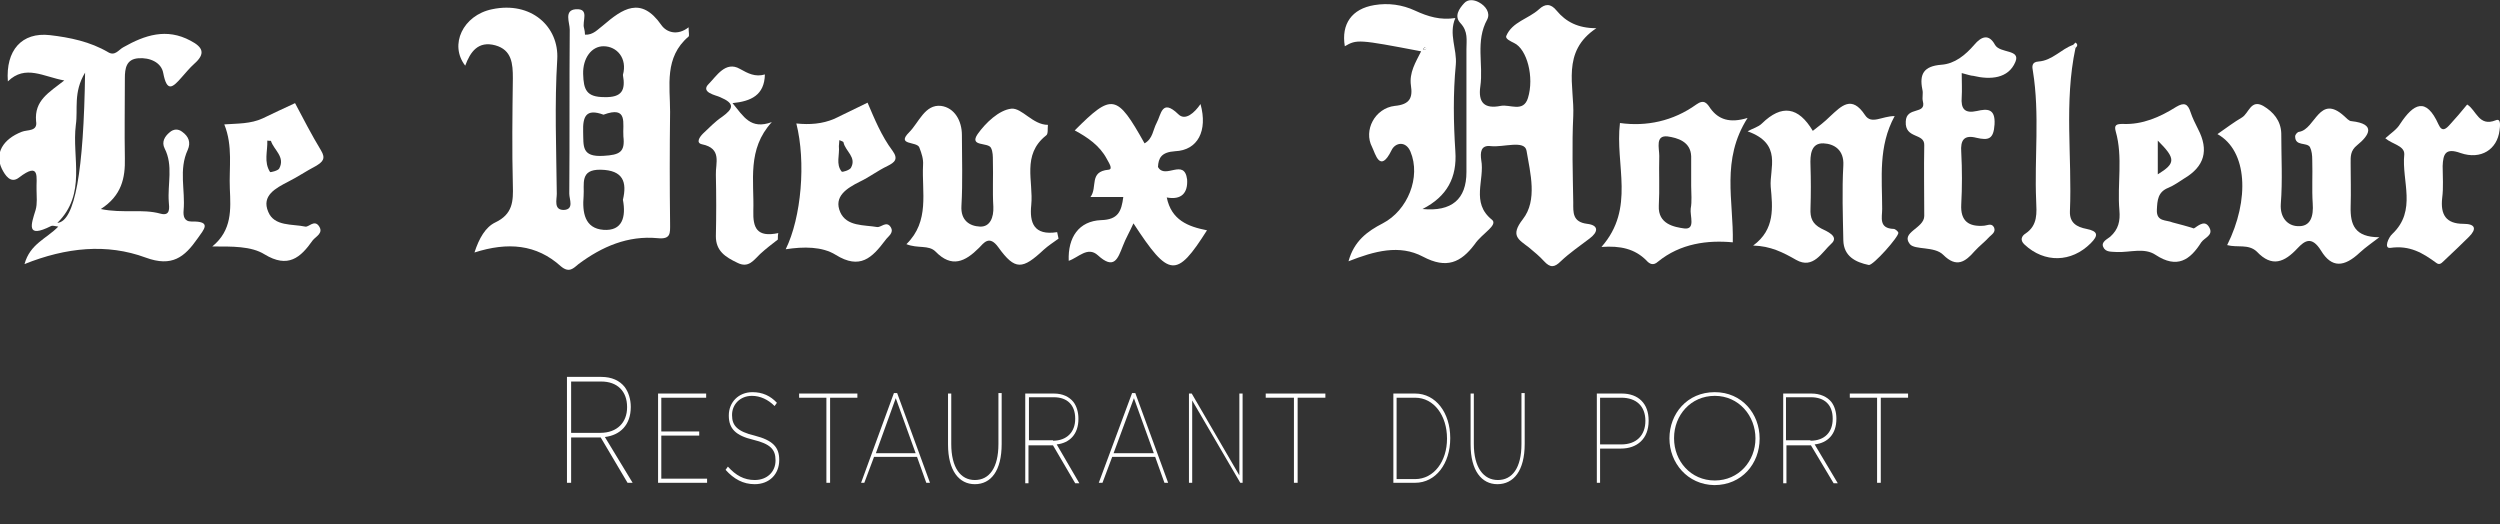 <svg xmlns="http://www.w3.org/2000/svg" xmlns:xlink="http://www.w3.org/1999/xlink" id="Calque_1" x="0px" y="0px" viewBox="0 0 540.6 113.4" style="enable-background:new 0 0 540.6 113.4;" xml:space="preserve"><rect x="0" y="0" width="540.6" height="113.4" fill="#333333" stroke="none"/><style type="text/css">	.st0{fill:#FFFFFF;}</style><path class="st0" d="M345.2,6.1c-7.7,5.1-4.7,12.5-5,19c-0.3,6.2-0.1,12.5,0,18.7c0,2.1-0.2,4.2,3,4.6c2.6,0.3,2.4,1.8,0.5,3.2  c-2.1,1.6-4.3,3.1-6.2,4.9c-1.4,1.4-2.3,1.4-3.6,0c-1-1.1-2.1-2-3.3-3c-2.2-1.7-4.1-2.5-1.3-6.1c3.2-4.1,1.6-10,0.8-14.8  c-0.4-2.4-5-0.7-7.7-1c-2.3-0.3-2.3,1.5-2.1,3c0.8,4.3-2.3,9.2,2.3,12.9c0.8,0.6,0,1.5-0.6,2.1c-1,1-2.3,2-3.1,3.2  c-3,4-6.1,5.4-11.2,2.7s-10.5-1.2-16.1,1c1.2-4.4,4.1-6.5,7.4-8.2c5.4-2.8,8.3-10,6-15.5c-1-2.4-3.3-2-4.1-0.3  c-2.5,5.1-3.5,0.7-4.2-0.7c-1.9-3.6,0.6-8.4,4.9-8.9c3.3-0.3,3.9-1.8,3.5-4.4c-0.4-2.8,1-5,2.2-7.4c-13.6-2.6-13.9-2.6-16.5-1.1  c-0.8-4.8,1.5-8.1,6.4-8.9c3-0.5,6-0.1,8.8,1.2s5.5,2.1,8.7,1.6c-1.5,3.5,0.4,6.7,0.1,10.1c-0.6,6.2-0.5,12.5-0.1,18.7  c0.4,5.7-1.8,9.8-7.1,12.5c6.3,0.6,9.5-2.1,9.5-8c0-8.9,0-17.8,0-26.6c0-1.9,0.4-3.8-1.3-5.6c-1.4-1.5-0.3-3.1,0.8-4.3  c0.8-0.9,2.1-0.8,3.2-0.2c1.5,0.8,2.5,2.3,1.8,3.7c-2.6,4.7-0.8,9.7-1.5,14.5c-0.5,3.5,0.9,4.9,4.4,4.2c2-0.4,4.9,1.5,5.9-1.7  c1.4-4.5-0.2-10.6-3-11.9c-0.8-0.4-1.9-0.9-1.7-1.5c1.3-3.1,4.8-3.7,7.1-5.8c1.3-1.2,2.5-1.3,3.8,0.3C338.6,4.7,341.2,6.1,345.2,6.1  L345.2,6.1z M308.1,10.8c0.1-0.1,0.3-0.2,0.3-0.3c0-0.1-0.2-0.2-0.3-0.3c-0.1,0.1-0.2,0.3-0.4,0.4C307.9,10.7,308,10.8,308.1,10.8  L308.1,10.8z"></path><path class="st0" d="M102.6,54.6c1-3.1,2.4-5.5,4.5-6.5c3.8-1.8,3.9-4.6,3.8-8c-0.2-7.7-0.1-15.5,0-23.2c0-3.1-0.2-6.1-3.8-7.1  c-3.7-1-5.4,1.4-6.5,4.4c-3.5-4.5-0.5-10.9,5.8-12.2c8.5-1.8,14.5,3.8,14.1,10.8c-0.6,9.7-0.2,19.4-0.1,29.1c0,1.3-0.7,3.5,1.5,3.5  c2.3-0.1,1.2-2.3,1.2-3.5c0.1-11.8,0-23.7,0.1-35.5c0-1.5-1.3-4.2,1.3-4.4c3.1-0.2,1.3,2.6,1.8,4.1c0.1,0.4,0.2,0.9,0.2,1.4  c1.8,0.1,2.8-1.2,3.9-2c4.2-3.6,8.2-6.4,12.6-0.1c1.1,1.6,3.5,2.4,5.9,0.5c0,1.1,0.2,1.8,0,2c-5.3,4.5-4,10.6-4,16.3  c-0.1,8.1-0.1,16.1,0,24.2c0,2,0.2,3.4-2.7,3.1c-6.4-0.6-12,1.8-17.1,5.6c-1.1,0.9-2,2-3.8,0.5C116,52.8,109.8,52.3,102.6,54.6  L102.6,54.6z M134.7,43.2c0.9-3.8,0.1-6.4-4.8-6.5c-4.6-0.1-3.5,3.1-3.7,5.7c-0.3,3.5,0.2,7,4.3,7.3C134.6,50,135.4,46.9,134.7,43.2  z M134.7,16.2c1-3.6-1.3-6.2-4.2-6.2c-2.6,0-4.5,2.6-4.4,6c0.1,3.4,0.7,5,4.6,5C134.5,21.1,135.3,19.5,134.7,16.2L134.7,16.2z   M130.5,24.8c-3.8-1.4-4.5,0.4-4.4,3.7c0.1,3.1-0.4,5.5,4.4,5.2c3.5-0.2,4.7-0.8,4.3-4.2C134.6,26.7,135.9,22.8,130.5,24.8z"></path><path class="st0" d="M13.9,17.4c-4.5-0.8-8.4-3.5-12.2,0.2c-0.5-6.7,3-10.7,9.1-10c4.3,0.5,8.7,1.4,12.6,3.7  c1.5,0.9,2.3-0.6,3.3-1.1C31.3,7.6,36,6,41.2,8.8c2.7,1.4,3.3,2.8,0.8,5c-1,0.9-1.8,1.9-2.7,2.9c-2,2.3-3.2,3.3-4-0.9  c-0.4-2.3-2.9-3.4-5.4-3.2c-2.6,0.2-2.9,2.2-2.9,4.3c0,5.8-0.1,11.5,0,17.3c0.1,4.3-0.7,8.1-5.2,11c4.8,1,8.9-0.1,12.9,1  c2.2,0.6,1.9-1.3,1.8-2.5c-0.3-3.9,1-7.9-0.9-11.6c-0.7-1.4,0-2.6,1.1-3.5c0.8-0.7,1.8-0.8,2.7-0.1c1.4,1,1.9,2.3,1.2,3.9  c-2,4.3-0.5,8.7-0.9,13.1c-0.1,1.2,0.1,2.4,1.7,2.4c4.5-0.1,2.7,1.7,1.3,3.7c-2.8,4-5.5,6.2-11.2,4.1c-8.4-3.1-17.2-2.2-26.2,1.4  c1.2-4.4,4.8-5.5,7.3-8.1c-0.8-0.1-1.2-0.3-1.6-0.1c-5.4,2.7-4.3-0.3-3.3-3.5c0.4-1.4,0.2-2.9,0.2-4.4c-0.1-2.5,0.9-6.2-3.8-2.6  c-1.8,1.4-3-0.5-3.7-1.9c-1.6-3.3,0.2-6.4,4.3-8c1.2-0.5,3.5,0,3.1-2.3C7.4,21.7,10.6,20,13.9,17.4L13.9,17.4z M18.4,15.7  c-2.6,4.3-1.5,7.9-2,11.3c-0.9,7.1,2.4,14.9-4,21.2C16.2,47.9,18.1,37.1,18.4,15.7z"></path><path class="st0" d="M379.1,53.1c4.8-3.5,4.2-8.3,3.8-12.7c-0.3-4,2.6-9.3-5-12c1-0.6,2.3-0.9,3.1-1.7c4.3-4.2,7.9-3.6,11,1.6  c1.3-1,2.6-2,3.7-3.1c2.5-2.3,4.7-4.7,7.6-0.3c1.4,2.1,3.6,0.2,6.4,0.2c-3.6,6.6-2.7,13.4-2.7,20.1c0,1.8-0.8,4.2,2.5,4.3  c0.3,0,0.9,0.5,1,0.8c0.2,0.8-5.5,7.2-6.4,7c-2.9-0.6-5.4-1.9-5.5-5.3c-0.1-5.4-0.3-10.9,0-16.2c0.2-3.4-2-4.7-4.3-4.8  c-2.7-0.1-2.9,2.5-2.8,4.8c0.1,3.1,0.1,6.2,0,9.3c-0.1,2,0.4,3.3,2.3,4.3c1.2,0.6,4,1.7,2.2,3.3c-2,1.8-3.9,5.6-7.6,3.5  C385.6,54.6,382.9,53.2,379.1,53.1L379.1,53.1z"></path><path class="st0" d="M481.6,53c4.9-9.8,4.4-20.4-2.1-24c2-1.4,3.6-2.6,5.3-3.6c1.5-0.9,1.9-4,4.6-2.5c2.2,1.3,3.8,3.2,3.9,5.9  c0,5.1,0.3,10.2-0.1,15.3c-0.2,3,1.5,4.7,3.6,4.8c2.9,0.2,3.5-2.2,3.3-4.9c-0.2-3.1,0-6.2-0.1-9.4c0-1-0.1-2-0.5-2.8  c-0.7-1.1-3.2-0.1-3.2-2.3c0-0.4,0.5-1,0.9-1c3.5-0.6,4.3-8.3,9.7-3.4c0.5,0.4,1,1.1,1.6,1.1c5.4,0.6,3.8,3.1,1.2,5.2  c-1.5,1.2-1.4,2.5-1.4,3.9c0,3.1,0.1,6.2,0,9.4c-0.1,3.9,0.9,6.6,6.2,6.6c-1.4,1.1-2.9,2.1-4.2,3.3c-3.4,3.2-6.1,3.4-8.4-0.4  c-2-3.2-3.5-2.2-5.1-0.5c-2.8,3-5.5,4.2-8.8,0.7C486.2,52.7,483.8,53.6,481.6,53L481.6,53z"></path><path class="st0" d="M228.9,51.6c-1.1,0.8-2.2,1.5-3.2,2.4c-4.6,4.3-6.2,4.5-9.8-0.5c-2-2.8-3.2-0.9-4.2,0.1c-3,3-5.9,4.4-9.4,0.8  c-1.5-1.5-3.8-0.6-6.3-1.6c5.1-5,3.3-11.2,3.6-17.1c0.1-1.3-0.3-2.5-0.8-3.8c-0.5-1.4-5.1-0.4-2.2-3.3c2.1-2.1,3.4-6.1,6.9-5.7  c2.9,0.4,4.5,3.2,4.5,6.3c0,5.1,0.2,10.2-0.1,15.3c-0.2,3.2,1.8,4.4,4,4.5c2.2,0.1,3-2,2.9-4.3c-0.2-3.3,0-6.6-0.1-9.9  c0-1,0-2-0.4-2.8c-0.6-1.3-4.8-0.2-2.9-3c1.7-2.4,4.6-5.2,7.3-5.5c2.3-0.2,4.6,3.5,7.9,3.5c-0.1,0.8,0.1,2-0.4,2.3  c-5.3,4.2-2.7,9.9-3.2,15c-0.4,3.8,0.5,6.7,5.6,5.9C228.7,50.7,228.8,51.1,228.9,51.6L228.9,51.6z"></path><path class="st0" d="M252.3,42.7c1,4.9,4.6,6.3,8.7,7.1c-6.6,10.4-8.2,10.3-15.9-1.5c-0.8,1.8-1.7,3.3-2.3,4.9  c-1.1,2.8-1.9,5.2-5.4,2c-2.2-2-4.2,0.5-6.3,1.2c-0.2-5.1,2.2-8.6,7-8.8c3.7-0.1,4.4-1.9,4.8-5h-7.1c1.6-2.1-0.4-5.5,3.9-5.9  c1.1-0.1,0-1.6-0.4-2.4c-1.5-2.8-4.1-4.6-6.9-6.1c8.1-8.1,9.1-7.9,15.1,2.8c1.8-1,1.8-2.9,2.6-4.4c1-1.8,1.1-5.4,4.7-1.9  c1.5,1.5,3.5-0.3,4.8-2.2c1.6,5.8-0.6,10-5.5,10.2c-3,0.2-3.6,1.5-3.7,3.4c1.5,2.8,5.7-2,6.3,2.7C256.9,41.7,255.5,43.3,252.3,42.7  L252.3,42.7z"></path><path class="st0" d="M377.9,25.5c-5.8,9.1-3,17.9-3.2,26.9c-5.4-0.5-11.3,0.2-16.2,4.2c-1,0.9-1.8,0.5-2.5-0.3  c-2.5-2.5-5.6-3.2-9.7-2.9c7.4-8.4,2.9-17.7,4-26.8c5.7,0.8,11.5-0.4,16.5-4c1.7-1.2,2.3-0.3,3.1,0.9  C371.6,25.8,374,26.7,377.9,25.5z M365.7,40.2c0-2.1,0-4.3,0-6.4c-0.1-3.2-3-4-5.1-4.3c-2.7-0.3-1.8,2.5-1.8,4.2  c-0.1,3.6,0.1,7.2-0.1,10.8c-0.2,4,3.4,4.6,5.5,4.9c2.5,0.3,1.2-2.7,1.4-4.3C365.9,43.5,365.7,41.9,365.7,40.2L365.7,40.2z"></path><path class="st0" d="M424.2,15.8c0,2,0.1,3.6,0,5.2c-0.2,2.5,0.6,3.6,3.3,3c2.2-0.5,4-0.6,3.8,2.9c-0.2,3.2-1.3,3.5-3.9,2.9  c-2.7-0.7-3.5,0.5-3.3,3.1c0.2,3.8,0.2,7.6,0,11.3c-0.2,3.6,1.6,4.9,5,4.6c0.8-0.1,1.6-0.6,2.1,0.4c0.4,1-0.5,1.5-1,2  c-1,1.1-2.2,2-3.2,3.1c-2,2.3-3.9,3.7-6.8,0.8c-1.9-1.9-6.1-1-7.2-2.3c-2.1-2.6,3.1-3.4,3.1-6.1c0-5.1-0.1-10.2,0-15.3  c0.1-2.7-4.2-1.3-4-5.1c0.1-3.4,4.5-1.4,3.7-4.4c-0.2-0.8,0.1-1.7-0.1-2.5c-0.7-3.4,0.3-5.1,4.1-5.4c2.9-0.2,5.2-2.1,7.1-4.3  c1.6-1.9,3.2-2.4,4.5,0c1.1,1.9,5.6,0.9,4.4,3.7c-1.5,3.6-5.4,3.9-9.1,3C426.2,16.4,425.4,16.1,424.2,15.8L424.2,15.8z"></path><path class="st0" d="M63.8,22.3c1.8,3.4,3.6,6.9,5.6,10.2c1.1,1.8,0.4,2.5-1.1,3.4c-2.1,1.1-4,2.4-6,3.4c-2.7,1.4-5.8,3-4.3,6.5  c1.3,3.2,5.2,2.6,8,3.2c0.7,0.2,1.9-1.5,2.9-0.2c1.2,1.6-0.6,2.3-1.3,3.2c-2.6,3.7-5.3,6.1-10.4,3c-2.9-1.8-7-1.7-11.3-1.7  c4.3-3.5,4-8,3.8-12.5c-0.2-4.5,0.7-9.2-1.2-13.9c2.9-0.2,5.7-0.1,8.3-1.3C59.1,24.5,61.4,23.4,63.8,22.3L63.8,22.3z M57.8,30.4  c0.1,2.3-0.8,4.6,0.6,6.8c0.1,0.1,1.8-0.3,2-0.8c1.3-2.5-1.2-4-1.8-5.9C58.6,30.4,58.4,30.5,57.8,30.4L57.8,30.4z"></path><path class="st0" d="M187.6,22.2c1.5,3.5,3,7.2,5.4,10.4c1.3,1.8,0.5,2.5-1.1,3.3c-2.1,1-3.9,2.4-6,3.4c-2.8,1.4-5.7,3.2-4.2,6.6  c1.4,3.1,5.1,2.7,8,3.2c0.8,0.1,2-1.4,2.9,0c0.8,1.3-0.6,2-1.2,2.9c-2.8,3.7-5.4,6.4-10.7,3.1c-2.9-1.8-6.9-1.8-10.8-1.2  c3.4-6.9,4.4-18.9,2.3-27.2c2.9,0.3,5.6,0.1,8.2-1C182.7,24.6,185.1,23.4,187.6,22.2L187.6,22.2z M181.5,30.3c0,0.5-0.1,0.9-0.1,1.3  c0.2,1.9-0.7,3.9,0.6,5.5c0.1,0.2,1.7-0.3,2-0.8c1.3-2.3-1.2-3.6-1.6-5.5C182.4,30.6,181.9,30.5,181.5,30.3z"></path><path class="st0" d="M474.4,49.4c1.2-0.8,2.5-1.9,3.4-0.1c0.8,1.6-1.1,2.1-1.8,3.1c-2.4,3.8-5.2,5.8-9.9,2.7  c-2.4-1.6-5.5-0.5-8.3-0.6c-1.2-0.1-2.5,0.1-3-1.1c-0.5-1.1,0.9-1.7,1.5-2.2c1.8-1.6,2.2-3.4,2-5.7c-0.5-5.7,0.8-11.5-0.8-17.1  c-0.4-1.4,0.2-1.6,1.5-1.6c4.3,0.2,8.1-1.5,11.6-3.7c1.7-1,2.5-0.7,3.1,1.2c0.4,1.2,1,2.4,1.6,3.6c2.4,4.6,1.4,8.1-3,10.7  c-1.1,0.7-2.2,1.5-3.4,2c-2.3,0.9-2.4,2.7-2.5,4.8c-0.1,2.6,2,2.1,3.4,2.7C471.3,48.5,472.9,48.9,474.4,49.4L474.4,49.4z   M466.6,37.7c3.9-2.4,3.9-3.4,0-7.3V37.7z"></path><path class="st0" d="M515.8,29.9c1.2-1.1,2.5-1.9,3.2-3.1c2.9-4.4,5.6-5.9,8.3,0.1c0.8,1.8,1.7,0.9,2.5,0c1.2-1.3,2.4-2.7,3.7-4.3  c2,1.2,2.5,4.9,6.2,3.4c1.2-0.5,0.9,1.4,0.8,2.2c-0.5,4.1-4,6.4-8.4,4.9c-3.3-1.2-3.8,0.2-3.9,2.8c0,2.3,0.2,4.6-0.1,6.9  c-0.4,3.6,0.8,5.6,4.6,5.6c2.6,0,2.9,1.1,1.2,2.8c-1.6,1.6-3.3,3.2-5,4.8c-0.6,0.5-1.2,1.5-2,0.9c-3-2.2-5.8-3.9-10-3.3  c-1.5,0.2-0.4-2.3,0.4-3c5.4-5.1,2-11.4,2.6-17.2C520,31.5,517.3,31.2,515.8,29.9L515.8,29.9z"></path><path class="st0" d="M168.2,51.8c-1.3,1-2.6,2-3.8,3.1c-1.4,1.3-2.5,3.2-5,1.9c-2.5-1.2-4.6-2.5-4.6-5.7c0.1-4.4,0.1-8.9,0-13.3  c-0.1-2.5,1.4-5.7-3-6.6c-1.4-0.3-0.5-1.6,0.2-2.3c1.3-1.2,2.6-2.6,4.1-3.6c2.5-1.8,2.9-2.9-0.4-4.3c-0.8-0.4-4.4-1-2.4-2.9  c1.6-1.6,3.6-5,6.7-3.2c1.8,1,3.3,1.8,5.4,1.2c-0.1,4.5-3,5.8-7,6.2c2.4,2.9,3.9,5.8,8.5,4.1c-5.4,5.9-3.8,12.7-4,19.2  c-0.1,3.6,0.7,5.8,5.4,4.8C168.2,50.8,168.2,51.3,168.2,51.8L168.2,51.8z"></path><path class="st0" d="M448.8,10.4c-2.5,11.7-0.7,23.6-1.2,35.3c-0.1,2.5,1.5,3.4,3.6,3.8c2.5,0.5,2.6,1.4,0.9,3.1  c-4.2,4.2-10,4.3-14.3,0.3c-1.1-1-0.6-1.9,0.2-2.4c2.7-1.8,2.4-4.5,2.3-7.1c-0.4-9.3,0.8-18.7-0.7-28c-0.2-1-0.3-2,1.2-2.1  c3-0.2,4.9-2.7,7.5-3.6C448.4,10,448.6,10.2,448.8,10.4L448.8,10.4z"></path><path class="st0" d="M448.2,9.8c0.2-0.2,0.6-0.6,0.6-0.6c0.6,0.4,0.4,0.8,0,1.2C448.6,10.2,448.4,10,448.2,9.8z"></path><path class="st0" d="M308.1,10.8c-0.1-0.1-0.2-0.1-0.3-0.2c0.1-0.1,0.2-0.3,0.4-0.4c0.1,0.1,0.3,0.2,0.3,0.3  C308.4,10.7,308.2,10.7,308.1,10.8L308.1,10.8z"></path><g>	<path class="st0" d="M122.6,81.5h7.4c2.3,0,4,0.8,5.1,2.2c0.8,1.1,1.3,2.6,1.3,4.3V88c0,3.9-2.3,6.1-5.6,6.5l6,9.9h-1.1l-5.8-9.8   h-0.1h-6.3v9.8h-0.9V81.5z M129.8,93.6c3.7,0,5.8-2.3,5.8-5.5V88c0-3.4-2.1-5.5-5.6-5.5h-6.5v11.1H129.8z"></path>	<path class="st0" d="M142.2,85.1h10.5V86H143v7.3h8.2v0.9H143v9.3h9.9v0.9h-10.6V85.1z"></path>	<path class="st0" d="M156.9,101.6l0.5-0.7c1.7,1.9,3.5,2.9,5.8,2.9c2.7,0,4.5-1.8,4.5-4.2v-0.1c0-2.3-1.1-3.5-4.8-4.4   c-3.8-0.9-5.3-2.4-5.3-5.2v-0.1c0-2.8,2.1-5,5.1-5c2.2,0,3.9,0.8,5.3,2.3l-0.5,0.7c-1.4-1.4-3.1-2.2-4.9-2.2   c-2.6,0-4.3,1.9-4.3,4.1v0.1c0,2.2,1.1,3.5,4.9,4.4c3.9,1,5.3,2.5,5.3,5.2v0.1c0,3-2.1,5.2-5.3,5.2   C160.7,104.7,158.7,103.6,156.9,101.6z"></path>	<path class="st0" d="M178.7,86h-5.9v-0.9h12.6V86h-5.9v18.4h-0.8V86z"></path>	<path class="st0" d="M193.3,85h0.7l7.1,19.4h-0.8l-2-5.6H189l-2.1,5.6h-0.7L193.3,85z M198,98l-4.3-11.9L189.4,98H198z"></path>	<path class="st0" d="M205,96.1v-11h0.7v10.9c0,5.1,2,7.8,5.1,7.8c3.1,0,5.1-2.6,5.1-7.8v-11h0.7V96c0,5.8-2.3,8.7-5.8,8.7   C207.4,104.7,205,101.8,205,96.1z"></path>	<path class="st0" d="M221.8,85.1h6.1c1.9,0,3.3,0.7,4.2,1.8c0.7,0.9,1.1,2.2,1.1,3.6v0.1c0,3.3-1.9,5.2-4.7,5.5l4.9,8.4h-0.9   l-4.8-8.2h-0.1h-5.2v8.2h-0.7V85.1z M227.7,95.3c3,0,4.8-1.9,4.8-4.7v-0.1c0-2.9-1.7-4.6-4.6-4.6h-5.4v9.3H227.7z"></path>	<path class="st0" d="M244.8,85h0.7l7.1,19.4h-0.8l-2-5.6h-9.3l-2.1,5.6h-0.8L244.8,85z M249.5,98l-4.3-11.9L240.8,98H249.5z"></path>	<path class="st0" d="M257.1,85.1h0.6l10.3,17.7V85.1h0.7v19.3h-0.5l-10.4-17.8v17.8h-0.7V85.1z"></path>	<path class="st0" d="M279.7,86h-6v-0.9h12.9V86h-6v18.4h-0.8V86z"></path>	<path class="st0" d="M301.3,85.1h4.7c4.5,0,7.6,4.2,7.6,9.6v0.1c0,5.4-3.1,9.6-7.6,9.6h-4.7V85.1z M306,103.6   c4.1,0,6.9-3.9,6.9-8.7v-0.1c0-4.9-2.8-8.8-6.9-8.8h-4v17.6H306z"></path>	<path class="st0" d="M318,96.1v-11h0.7v10.9c0,5.1,2.1,7.8,5.2,7.8c3.1,0,5.1-2.6,5.1-7.8v-11h0.7V96c0,5.8-2.4,8.7-5.9,8.7   C320.4,104.7,318,101.8,318,96.1z"></path>	<path class="st0" d="M345.2,85.1h5.5c3.6,0,5.8,2.2,5.8,5.8V91c0,3.9-2.5,6-6,6H346v7.4h-0.7V85.1z M350.6,96.1   c3.2,0,5.2-1.9,5.2-5.1V91c0-3.2-2-5-5.2-5H346v10.1H350.6z"></path>	<path class="st0" d="M361,94.8L361,94.8c0-5.3,3.8-10,9.8-10c5.9,0,9.7,4.7,9.7,10c0,0,0,0,0,0.1c0,5.3-3.8,10-9.8,10   C364.9,104.8,361,100.1,361,94.8z M379.6,94.8L379.6,94.8c0-4.9-3.6-9.2-8.8-9.2c-5.2,0-8.8,4.2-8.8,9.1v0.1c0,4.9,3.6,9.1,8.8,9.1   C376,103.9,379.6,99.7,379.6,94.8z"></path>	<path class="st0" d="M385.5,85.1h6.2c1.9,0,3.4,0.7,4.3,1.8c0.7,0.9,1.1,2.2,1.1,3.6v0.1c0,3.3-1.9,5.2-4.7,5.5l5,8.4h-0.9   l-4.9-8.2h-0.1h-5.2v8.2h-0.7V85.1z M391.5,95.3c3.1,0,4.8-1.9,4.8-4.7v-0.1c0-2.9-1.7-4.6-4.7-4.6h-5.4v9.3H391.5z"></path>	<path class="st0" d="M405.9,86H400v-0.9h12.6V86h-5.9v18.4h-0.8V86z"></path></g></svg>